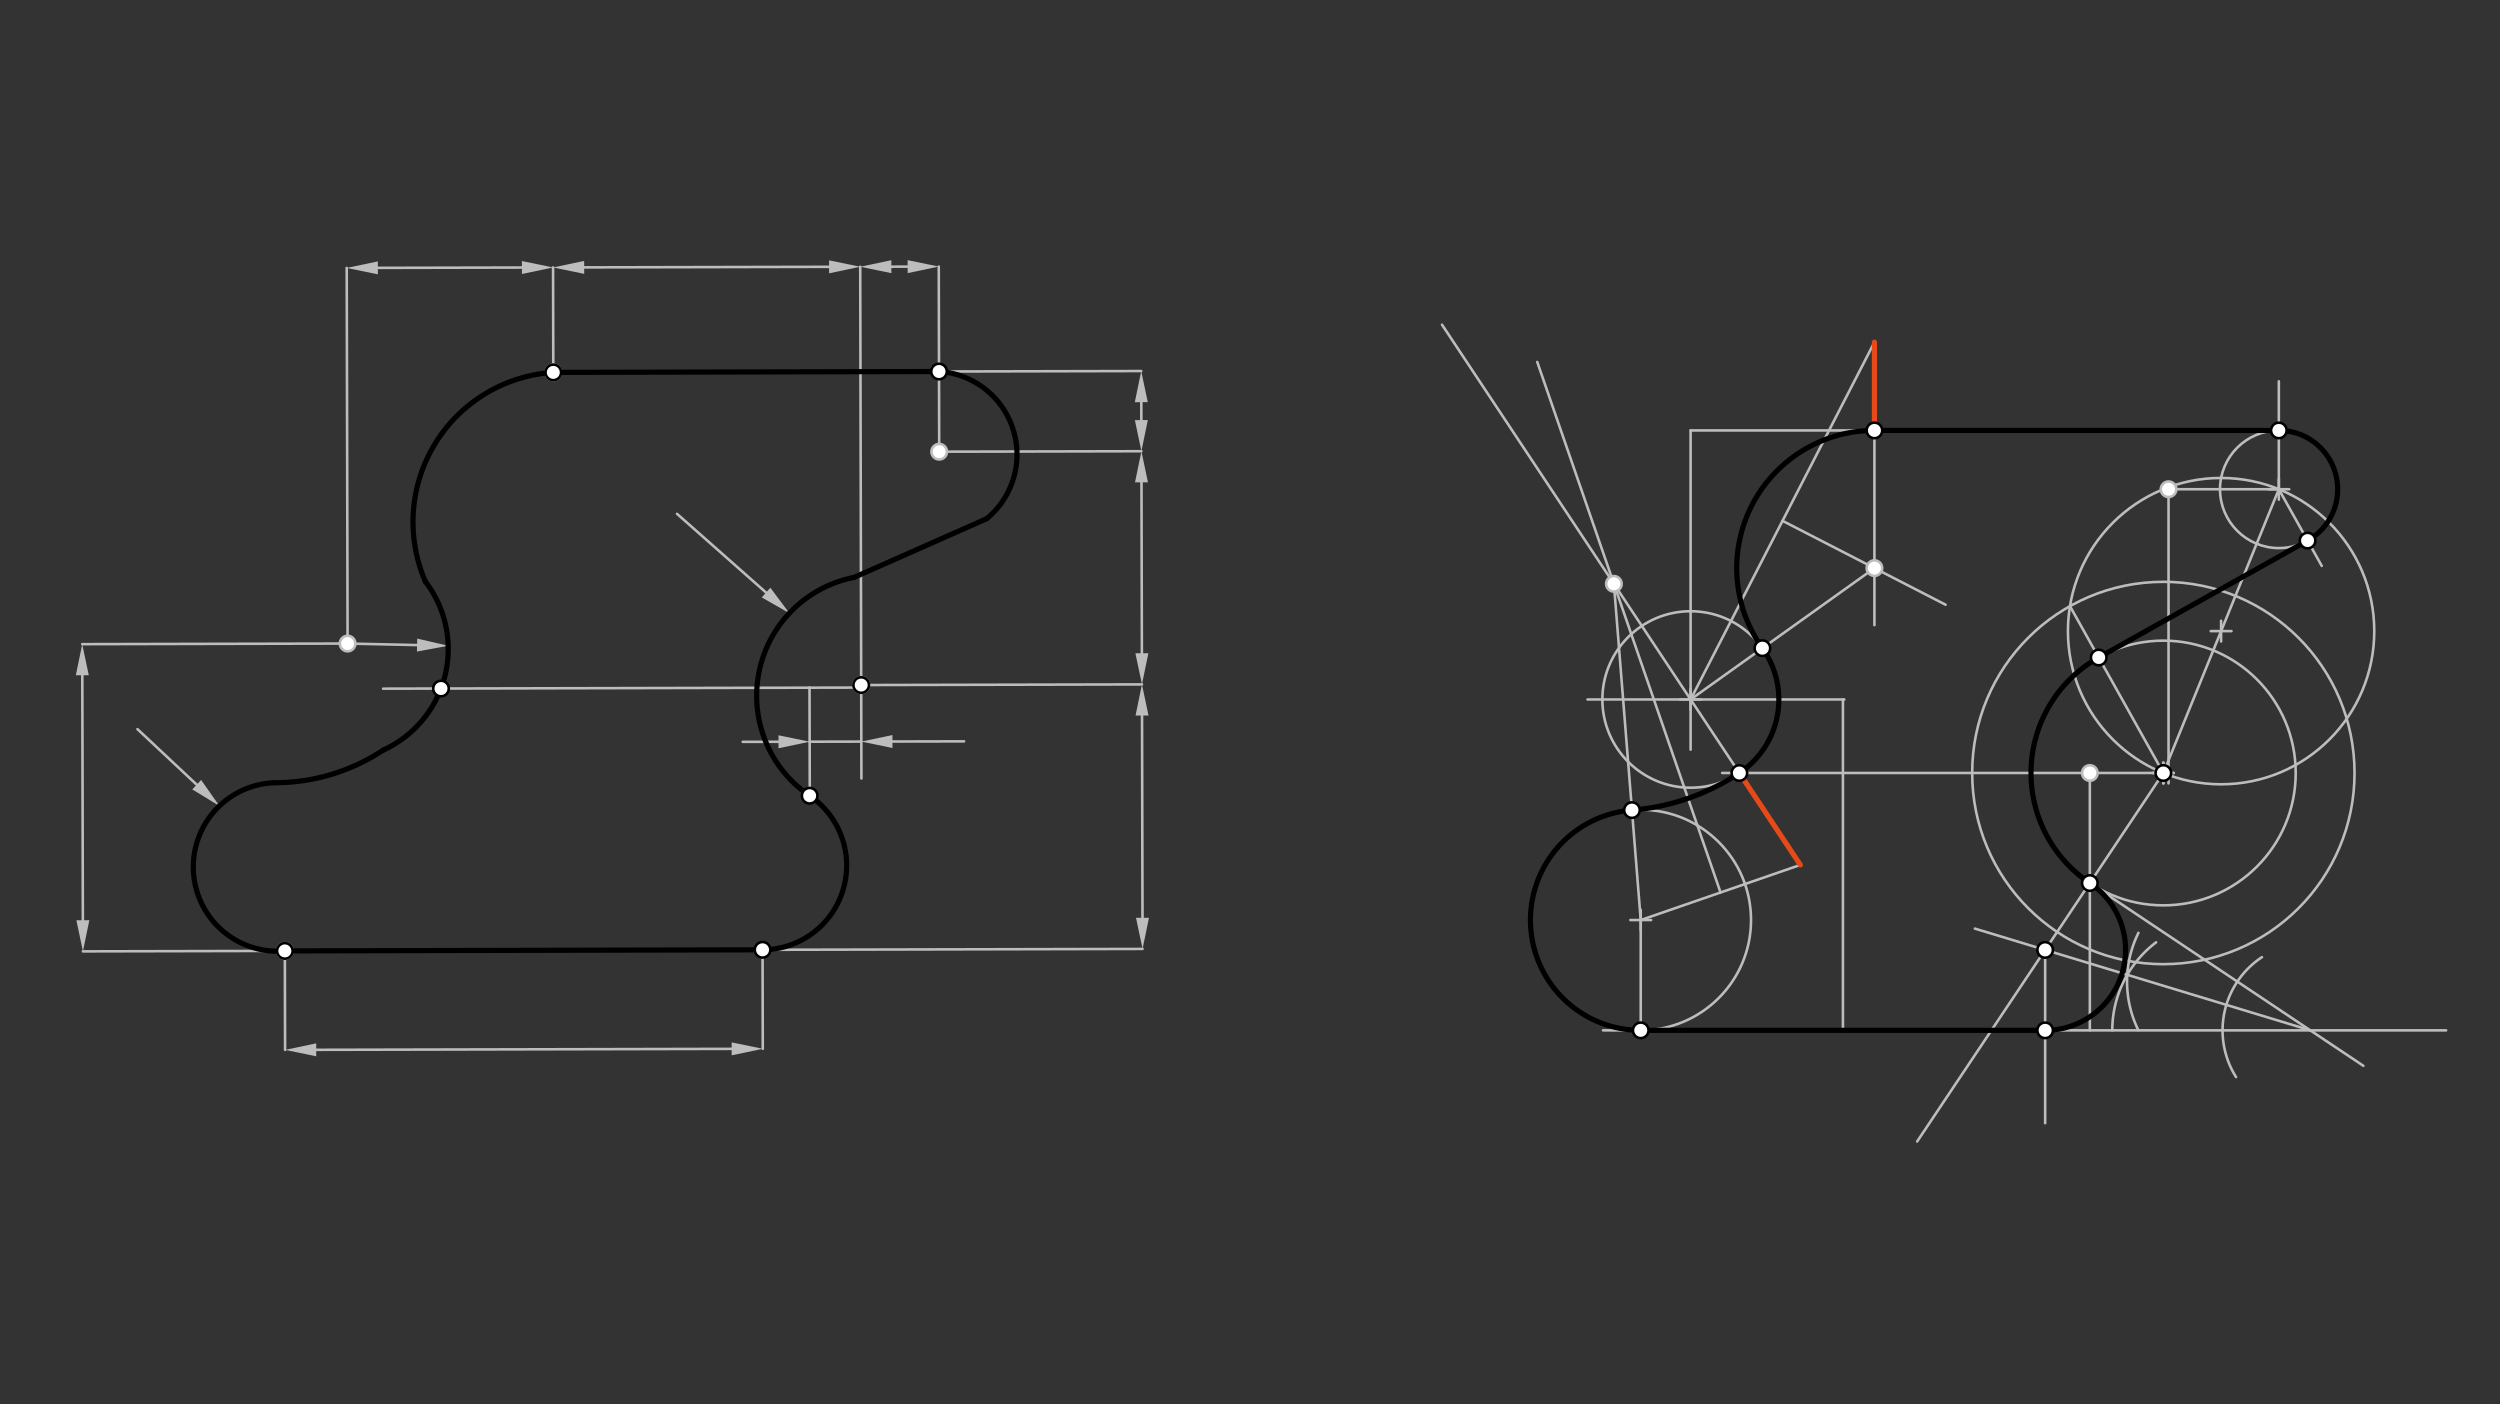 <svg xmlns="http://www.w3.org/2000/svg" class="svg--816" height="100%" preserveAspectRatio="xMidYMid meet" viewBox="0 0 963.78 541.417" width="100%"><rect x="0" y="0" width="963.78" height="541.417" fill="#333333" stroke="none"/><defs><marker id="marker-arrow" markerHeight="16" markerUnits="userSpaceOnUse" markerWidth="24" orient="auto-start-reverse" refX="24" refY="4" viewBox="0 0 24 8"><path d="M 0 0 L 24 4 L 0 8 z" stroke="inherit"></path></marker></defs><g class="aux-layer--949"><g class="element--733"><line stroke="#BDBDBD" stroke-dasharray="none" stroke-linecap="round" stroke-width="1" x1="213.304" x2="213.211" y1="143.562" y2="103.107"></line></g><g class="element--733"><line stroke="#BDBDBD" stroke-dasharray="none" stroke-linecap="round" stroke-width="1" x1="361.907" x2="362.071" y1="102.764" y2="174.133"></line></g><g class="element--733"><line stroke="#BDBDBD" stroke-dasharray="none" stroke-linecap="round" stroke-width="1" x1="134" x2="133.666" y1="248.094" y2="103.291"></line></g><g class="element--733"><line stroke="#BDBDBD" stroke-dasharray="none" stroke-linecap="round" stroke-width="1" x1="145.666" x2="201.211" y1="103.263" y2="103.135"></line><path d="M133.666,103.291 l12,2.5 l0,-5 z" fill="#BDBDBD" stroke="#BDBDBD" stroke-width="0" transform="rotate(359.868, 133.666, 103.291)"></path><path d="M213.211,103.107 l12,2.5 l0,-5 z" fill="#BDBDBD" stroke="#BDBDBD" stroke-width="0" transform="rotate(179.868, 213.211, 103.107)"></path></g><g class="element--733"><line stroke="#BDBDBD" stroke-dasharray="none" stroke-linecap="round" stroke-width="1" x1="332" x2="331.628" y1="264.094" y2="102.834"></line></g><g class="element--733"><line stroke="#BDBDBD" stroke-dasharray="none" stroke-linecap="round" stroke-width="1" x1="225.211" x2="319.628" y1="103.079" y2="102.862"></line><path d="M213.211,103.107 l12,2.5 l0,-5 z" fill="#BDBDBD" stroke="#BDBDBD" stroke-width="0" transform="rotate(359.868, 213.211, 103.107)"></path><path d="M331.628,102.834 l12,2.5 l0,-5 z" fill="#BDBDBD" stroke="#BDBDBD" stroke-width="0" transform="rotate(179.868, 331.628, 102.834)"></path></g><g class="element--733"><line stroke="#BDBDBD" stroke-dasharray="none" stroke-linecap="round" stroke-width="1" x1="343.628" x2="349.907" y1="102.806" y2="102.792"></line><path d="M331.628,102.834 l12,2.5 l0,-5 z" fill="#BDBDBD" stroke="#BDBDBD" stroke-width="0" transform="rotate(359.868, 331.628, 102.834)"></path><path d="M361.907,102.764 l12,2.5 l0,-5 z" fill="#BDBDBD" stroke="#BDBDBD" stroke-width="0" transform="rotate(179.868, 361.907, 102.764)"></path></g><g class="element--733"><line stroke="#BDBDBD" stroke-dasharray="none" stroke-linecap="round" stroke-width="1" x1="362" x2="439.958" y1="143.219" y2="143.039"></line></g><g class="element--733"><line stroke="#BDBDBD" stroke-dasharray="none" stroke-linecap="round" stroke-width="1" x1="362.071" x2="440.03" y1="174.133" y2="173.953"></line></g><g class="element--733"><line stroke="#BDBDBD" stroke-dasharray="none" stroke-linecap="round" stroke-width="1" x1="332" x2="440.237" y1="264.094" y2="263.844"></line></g><g class="element--733"><line stroke="#BDBDBD" stroke-dasharray="none" stroke-linecap="round" stroke-width="1" x1="293.975" x2="440.472" y1="366.159" y2="365.821"></line></g><g class="element--733"><line stroke="#BDBDBD" stroke-dasharray="none" stroke-linecap="round" stroke-width="1" x1="109.814" x2="31.974" y1="366.584" y2="366.763"></line></g><g class="element--733"><line stroke="#BDBDBD" stroke-dasharray="none" stroke-linecap="round" stroke-width="1" x1="134" x2="31.701" y1="248.094" y2="248.33"></line></g><g class="element--733"><line stroke="#BDBDBD" stroke-dasharray="none" stroke-linecap="round" stroke-width="1" x1="312.08" x2="147.705" y1="265.112" y2="265.491"></line></g><g class="element--733"><line stroke="#BDBDBD" stroke-dasharray="none" stroke-linecap="round" stroke-width="1" x1="295.327" x2="261" y1="228.443" y2="198.094"></line><path d="M304.317,236.392 l12,2.5 l0,-5 z" fill="#BDBDBD" stroke="#BDBDBD" stroke-width="0" transform="rotate(221.481, 304.317, 236.392)"></path></g><g class="element--733"><line stroke="#BDBDBD" stroke-dasharray="none" stroke-linecap="round" stroke-width="1" x1="75.829" x2="53" y1="302.497" y2="281.094"></line><path d="M84.583,310.705 l12,2.5 l0,-5 z" fill="#BDBDBD" stroke="#BDBDBD" stroke-width="0" transform="rotate(223.155, 84.583, 310.705)"></path></g><g class="element--733"><line stroke="#BDBDBD" stroke-dasharray="none" stroke-linecap="round" stroke-width="1" x1="439.986" x2="440.002" y1="155.039" y2="161.953"></line><path d="M439.958,143.039 l12,2.5 l0,-5 z" fill="#BDBDBD" stroke="#BDBDBD" stroke-width="0" transform="rotate(89.868, 439.958, 143.039)"></path><path d="M440.03,173.953 l12,2.5 l0,-5 z" fill="#BDBDBD" stroke="#BDBDBD" stroke-width="0" transform="rotate(269.868, 440.03, 173.953)"></path></g><g class="element--733"><line stroke="#BDBDBD" stroke-dasharray="none" stroke-linecap="round" stroke-width="1" x1="440.057" x2="440.209" y1="185.953" y2="251.844"></line><path d="M440.03,173.953 l12,2.5 l0,-5 z" fill="#BDBDBD" stroke="#BDBDBD" stroke-width="0" transform="rotate(89.868, 440.03, 173.953)"></path><path d="M440.237,263.844 l12,2.5 l0,-5 z" fill="#BDBDBD" stroke="#BDBDBD" stroke-width="0" transform="rotate(269.868, 440.237, 263.844)"></path></g><g class="element--733"><line stroke="#BDBDBD" stroke-dasharray="none" stroke-linecap="round" stroke-width="1" x1="440.444" x2="440.265" y1="353.821" y2="275.844"></line><path d="M440.472,365.821 l12,2.5 l0,-5 z" fill="#BDBDBD" stroke="#BDBDBD" stroke-width="0" transform="rotate(269.868, 440.472, 365.821)"></path><path d="M440.237,263.844 l12,2.5 l0,-5 z" fill="#BDBDBD" stroke="#BDBDBD" stroke-width="0" transform="rotate(89.868, 440.237, 263.844)"></path></g><g class="element--733"><line stroke="#BDBDBD" stroke-dasharray="none" stroke-linecap="round" stroke-width="1" x1="31.946" x2="31.728" y1="354.763" y2="260.33"></line><path d="M31.974,366.763 l12,2.5 l0,-5 z" fill="#BDBDBD" stroke="#BDBDBD" stroke-width="0" transform="rotate(269.868, 31.974, 366.763)"></path><path d="M31.701,248.33 l12,2.5 l0,-5 z" fill="#BDBDBD" stroke="#BDBDBD" stroke-width="0" transform="rotate(89.868, 31.701, 248.33)"></path></g><g class="element--733"><line stroke="#BDBDBD" stroke-dasharray="none" stroke-linecap="round" stroke-width="1" x1="312.08" x2="312.177" y1="265.112" y2="306.76"></line></g><g class="element--733"><line stroke="#BDBDBD" stroke-dasharray="none" stroke-linecap="round" stroke-width="1" x1="312.08" x2="332.002" y1="265.112" y2="265.066"></line></g><g class="element--733"><line stroke="#BDBDBD" stroke-dasharray="none" stroke-linecap="round" stroke-width="1" x1="134" x2="160.781" y1="248.094" y2="248.683"></line><path d="M172.778,248.947 l12,2.5 l0,-5 z" fill="#BDBDBD" stroke="#BDBDBD" stroke-width="0" transform="rotate(181.26, 172.778, 248.947)"></path></g><g class="element--733"><line stroke="#BDBDBD" stroke-dasharray="none" stroke-linecap="round" stroke-width="1" x1="109.814" x2="109.902" y1="366.584" y2="404.745"></line></g><g class="element--733"><line stroke="#BDBDBD" stroke-dasharray="none" stroke-linecap="round" stroke-width="1" x1="293.975" x2="294.063" y1="366.159" y2="404.321"></line></g><g class="element--733"><line stroke="#BDBDBD" stroke-dasharray="none" stroke-linecap="round" stroke-width="1" x1="121.902" x2="282.063" y1="404.718" y2="404.348"></line><path d="M109.902,404.745 l12,2.5 l0,-5 z" fill="#BDBDBD" stroke="#BDBDBD" stroke-width="0" transform="rotate(359.868, 109.902, 404.745)"></path><path d="M294.063,404.321 l12,2.5 l0,-5 z" fill="#BDBDBD" stroke="#BDBDBD" stroke-width="0" transform="rotate(179.868, 294.063, 404.321)"></path></g><g class="element--733"><line stroke="#BDBDBD" stroke-dasharray="none" stroke-linecap="round" stroke-width="1" x1="300.129" x2="286.332" y1="285.964" y2="285.995"></line><path d="M312.129,285.936 l12,2.5 l0,-5 z" fill="#BDBDBD" stroke="#BDBDBD" stroke-width="0" transform="rotate(179.868, 312.129, 285.936)"></path></g><g class="element--733"><line stroke="#BDBDBD" stroke-dasharray="none" stroke-linecap="round" stroke-width="1" x1="332" x2="332.083" y1="264.094" y2="300.12"></line></g><g class="element--733"><line stroke="#BDBDBD" stroke-dasharray="none" stroke-linecap="round" stroke-width="1" x1="312.129" x2="332.05" y1="285.936" y2="285.89"></line></g><g class="element--733"><line stroke="#BDBDBD" stroke-dasharray="none" stroke-linecap="round" stroke-width="1" x1="344.05" x2="371.663" y1="285.862" y2="285.799"></line><path d="M332.05,285.89 l12,2.5 l0,-5 z" fill="#BDBDBD" stroke="#BDBDBD" stroke-width="0" transform="rotate(359.868, 332.05, 285.89)"></path></g><g class="element--733"><line stroke="#BDBDBD" stroke-dasharray="none" stroke-linecap="round" stroke-width="1" x1="834" x2="805.654" y1="298" y2="298"></line></g><g class="element--733"><g class="center--a87"><line x1="830" y1="298" x2="838" y2="298" stroke="#BDBDBD" stroke-width="1" stroke-linecap="round"></line><line x1="834" y1="294" x2="834" y2="302" stroke="#BDBDBD" stroke-width="1" stroke-linecap="round"></line><circle class="hit--87b" cx="834" cy="298" r="4" stroke="none" fill="transparent"></circle></g><circle cx="834" cy="298" fill="none" r="51.024" stroke="#BDBDBD" stroke-dasharray="none" stroke-width="1"></circle></g><g class="element--733"><line stroke="#BDBDBD" stroke-dasharray="none" stroke-linecap="round" stroke-width="1" x1="805.654" x2="805.654" y1="298" y2="397.213"></line></g><g class="element--733"><line stroke="#BDBDBD" stroke-dasharray="none" stroke-linecap="round" stroke-width="1" x1="834" x2="739.089" y1="298" y2="440.049"></line></g><g class="element--733"><line stroke="#BDBDBD" stroke-dasharray="none" stroke-linecap="round" stroke-width="1" x1="943" x2="618" y1="397.213" y2="397.213"></line></g><g class="element--733"><line stroke="#BDBDBD" stroke-dasharray="none" stroke-linecap="round" stroke-width="1" x1="805.654" x2="911.105" y1="340.425" y2="410.883"></line></g><g class="element--733"><path d="M 872 369 A 33.817 33.817 0 0 0 862.018 415.215" fill="none" stroke="#BDBDBD" stroke-dasharray="none" stroke-linecap="round" stroke-width="1"></path></g><g class="element--733"><path d="M 831.195 363.288 A 42.52 42.52 0 0 0 814.308 397.213" fill="none" stroke="#BDBDBD" stroke-dasharray="none" stroke-linecap="round" stroke-width="1"></path></g><g class="element--733"><path d="M 824.35 397.145 A 42.52 42.52 0 0 1 824.388 359.627" fill="none" stroke="#BDBDBD" stroke-dasharray="none" stroke-linecap="round" stroke-width="1"></path></g><g class="element--733"><line stroke="#BDBDBD" stroke-dasharray="none" stroke-linecap="round" stroke-width="1" x1="890.645" x2="761.34" y1="397.213" y2="357.989"></line></g><g class="element--733"><line stroke="#BDBDBD" stroke-dasharray="none" stroke-linecap="round" stroke-width="1" x1="788.428" x2="788.428" y1="366.206" y2="433"></line></g><g class="element--733"><line stroke="#BDBDBD" stroke-dasharray="none" stroke-linecap="round" stroke-width="1" x1="632.522" x2="632.522" y1="397.213" y2="354.693"></line></g><g class="element--733"><g class="center--a87"><line x1="628.522" y1="354.693" x2="636.522" y2="354.693" stroke="#BDBDBD" stroke-width="1" stroke-linecap="round"></line><line x1="632.522" y1="350.693" x2="632.522" y2="358.693" stroke="#BDBDBD" stroke-width="1" stroke-linecap="round"></line><circle class="hit--87b" cx="632.522" cy="354.693" r="4" stroke="none" fill="transparent"></circle></g><circle cx="632.522" cy="354.693" fill="none" r="42.52" stroke="#BDBDBD" stroke-dasharray="none" stroke-width="1"></circle></g><g class="element--733"><line stroke="#BDBDBD" stroke-dasharray="none" stroke-linecap="round" stroke-width="1" x1="710.475" x2="710.475" y1="397.213" y2="269.654"></line></g><g class="element--733"><line stroke="#BDBDBD" stroke-dasharray="none" stroke-linecap="round" stroke-width="1" x1="612" x2="711" y1="269.654" y2="269.654"></line></g><g class="element--733"><line stroke="#BDBDBD" stroke-dasharray="none" stroke-linecap="round" stroke-width="1" x1="836" x2="836" y1="302" y2="188.614"></line></g><g class="element--733"><line stroke="#BDBDBD" stroke-dasharray="none" stroke-linecap="round" stroke-width="1" x1="836" x2="878.52" y1="188.614" y2="188.614"></line></g><g class="element--733"><g class="center--a87"><line x1="874.52" y1="188.614" x2="882.52" y2="188.614" stroke="#BDBDBD" stroke-width="1" stroke-linecap="round"></line><line x1="878.52" y1="184.614" x2="878.52" y2="192.614" stroke="#BDBDBD" stroke-width="1" stroke-linecap="round"></line><circle class="hit--87b" cx="878.52" cy="188.614" r="4" stroke="none" fill="transparent"></circle></g><circle cx="878.52" cy="188.614" fill="none" r="22.677" stroke="#BDBDBD" stroke-dasharray="none" stroke-width="1"></circle></g><g class="element--733"><line stroke="#BDBDBD" stroke-dasharray="none" stroke-linecap="round" stroke-width="1" x1="878.52" x2="878.52" y1="188.614" y2="147"></line></g><g class="element--733"><line stroke="#BDBDBD" stroke-dasharray="none" stroke-linecap="round" stroke-width="1" x1="722.614" x2="651.748" y1="165.937" y2="165.937"></line></g><g class="element--733"><line stroke="#BDBDBD" stroke-dasharray="none" stroke-linecap="round" stroke-width="1" x1="651.748" x2="651.748" y1="165.937" y2="289"></line></g><g class="element--733"><g class="center--a87"><line x1="647.748" y1="269.654" x2="655.748" y2="269.654" stroke="#BDBDBD" stroke-width="1" stroke-linecap="round"></line><line x1="651.748" y1="265.654" x2="651.748" y2="273.654" stroke="#BDBDBD" stroke-width="1" stroke-linecap="round"></line><circle class="hit--87b" cx="651.748" cy="269.654" r="4" stroke="none" fill="transparent"></circle></g><circle cx="651.748" cy="269.654" fill="none" r="34.016" stroke="#BDBDBD" stroke-dasharray="none" stroke-width="1"></circle></g><g class="element--733"><line stroke="#BDBDBD" stroke-dasharray="none" stroke-linecap="round" stroke-width="1" x1="805.654" x2="663.921" y1="298" y2="298"></line></g><g class="element--733"><line stroke="#BDBDBD" stroke-dasharray="none" stroke-linecap="round" stroke-width="1" x1="670.551" x2="555.918" y1="298" y2="125.185"></line></g><g class="element--733"><line stroke="#BDBDBD" stroke-dasharray="none" stroke-linecap="round" stroke-width="1" x1="632.522" x2="694.055" y1="354.693" y2="333.433"></line></g><g class="element--733"><line stroke="#BDBDBD" stroke-dasharray="none" stroke-linecap="round" stroke-width="1" x1="663.288" x2="592.626" y1="344.063" y2="139.546"></line></g><g class="element--733"><line stroke="#BDBDBD" stroke-dasharray="none" stroke-linecap="round" stroke-width="1" x1="622.176" x2="632.522" y1="225.073" y2="354.693"></line></g><g class="element--733"><line stroke="#BDBDBD" stroke-dasharray="none" stroke-linecap="round" stroke-width="1" x1="878.52" x2="834" y1="188.614" y2="298"></line></g><g class="element--733"><g class="center--a87"><line x1="852.26" y1="243.307" x2="860.26" y2="243.307" stroke="#BDBDBD" stroke-width="1" stroke-linecap="round"></line><line x1="856.26" y1="239.307" x2="856.26" y2="247.307" stroke="#BDBDBD" stroke-width="1" stroke-linecap="round"></line><circle class="hit--87b" cx="856.26" cy="243.307" r="4" stroke="none" fill="transparent"></circle></g><circle cx="856.26" cy="243.307" fill="none" r="59.049" stroke="#BDBDBD" stroke-dasharray="none" stroke-width="1"></circle></g><g class="element--733"><g class="center--a87"><line x1="830" y1="298" x2="838" y2="298" stroke="#BDBDBD" stroke-width="1" stroke-linecap="round"></line><line x1="834" y1="294" x2="834" y2="302" stroke="#BDBDBD" stroke-width="1" stroke-linecap="round"></line><circle class="hit--87b" cx="834" cy="298" r="4" stroke="none" fill="transparent"></circle></g><circle cx="834" cy="298" fill="none" r="73.701" stroke="#BDBDBD" stroke-dasharray="none" stroke-width="1"></circle></g><g class="element--733"><line stroke="#BDBDBD" stroke-dasharray="none" stroke-linecap="round" stroke-width="1" x1="834" x2="797.999" y1="298" y2="233.69"></line></g><g class="element--733"><line stroke="#BDBDBD" stroke-dasharray="none" stroke-linecap="round" stroke-width="1" x1="878.52" x2="895.063" y1="188.614" y2="218.166"></line></g><g class="element--733"><line stroke="#BDBDBD" stroke-dasharray="none" stroke-linecap="round" stroke-width="1" x1="722.614" x2="651.748" y1="131.921" y2="269.654"></line></g><g class="element--733"><line stroke="#BDBDBD" stroke-dasharray="none" stroke-linecap="round" stroke-width="1" x1="687.181" x2="750.047" y1="200.787" y2="233.133"></line></g><g class="element--733"><line stroke="#BDBDBD" stroke-dasharray="none" stroke-linecap="round" stroke-width="1" x1="722.614" x2="722.614" y1="169" y2="241"></line></g><g class="element--733"><line stroke="#BDBDBD" stroke-dasharray="none" stroke-linecap="round" stroke-width="1" x1="722.614" x2="651.748" y1="219.018" y2="269.654"></line></g><g class="element--733"><circle cx="213.304" cy="143.562" r="3" stroke="#BDBDBD" stroke-width="1" fill="#ffffff"></circle>}</g><g class="element--733"><circle cx="362.071" cy="174.133" r="3" stroke="#BDBDBD" stroke-width="1" fill="#ffffff"></circle>}</g><g class="element--733"><circle cx="134" cy="248.094" r="3" stroke="#BDBDBD" stroke-width="1" fill="#ffffff"></circle>}</g><g class="element--733"><circle cx="332" cy="264.094" r="3" stroke="#BDBDBD" stroke-width="1" fill="#ffffff"></circle>}</g><g class="element--733"><circle cx="109.814" cy="366.584" r="3" stroke="#BDBDBD" stroke-width="1" fill="#ffffff"></circle>}</g><g class="element--733"><circle cx="805.654" cy="298" r="3" stroke="#BDBDBD" stroke-width="1" fill="#ffffff"></circle>}</g><g class="element--733"><circle cx="836" cy="188.614" r="3" stroke="#BDBDBD" stroke-width="1" fill="#ffffff"></circle>}</g><g class="element--733"><circle cx="622.176" cy="225.073" r="3" stroke="#BDBDBD" stroke-width="1" fill="#ffffff"></circle>}</g></g><g class="main-layer--75a"><g class="element--733"><path d="M 164 224.219 A 57.775 57.775 0 0 1 213.304 143.562" fill="none" stroke="#000000" stroke-dasharray="none" stroke-linecap="round" stroke-width="2"></path></g><g class="element--733"><line stroke="#000000" stroke-dasharray="none" stroke-linecap="round" stroke-width="2" x1="213.304" x2="362" y1="143.562" y2="143.219"></line></g><g class="element--733"><path d="M 362 143.219 A 32.062 32.062 0 0 1 380.42 199.938" fill="none" stroke="#000000" stroke-dasharray="none" stroke-linecap="round" stroke-width="2"></path></g><g class="element--733"><path d="M 164 224.219 A 42.802 42.802 0 0 1 147.712 289.184" fill="none" stroke="#000000" stroke-dasharray="none" stroke-linecap="round" stroke-width="2"></path></g><g class="element--733"><path d="M 147.712 289.184 A 75.528 75.528 0 0 1 106 301.747" fill="none" stroke="#000000" stroke-dasharray="none" stroke-linecap="round" stroke-width="2"></path></g><g class="element--733"><path d="M 106 301.747 A 32.487 32.487 0 1 0 109.814 366.584" fill="none" stroke="#000000" stroke-dasharray="none" stroke-linecap="round" stroke-width="2"></path></g><g class="element--733"><line stroke="#000000" stroke-dasharray="none" stroke-linecap="round" stroke-width="2" x1="109.814" x2="293.975" y1="366.584" y2="366.159"></line></g><g class="element--733"><path d="M 293.975 366.159 A 32.497 32.497 0 0 0 312.128 306.76" fill="none" stroke="#000000" stroke-dasharray="none" stroke-linecap="round" stroke-width="2"></path></g><g class="element--733"><path d="M 312.128 306.76 A 46.523 46.523 0 0 1 329.237 222.599" fill="none" stroke="#000000" stroke-dasharray="none" stroke-linecap="round" stroke-width="2"></path></g><g class="element--733"><line stroke="#000000" stroke-dasharray="none" stroke-linecap="round" stroke-width="2" x1="329.237" x2="380.42" y1="222.599" y2="199.938"></line></g><g class="element--733"><path d="M 805.654 340.425 A 31.006 31.006 0 0 1 788.428 397.213" fill="none" stroke="#000000" stroke-dasharray="none" stroke-linecap="round" stroke-width="2"></path></g><g class="element--733"><line stroke="#000000" stroke-dasharray="none" stroke-linecap="round" stroke-width="2" x1="788.428" x2="632.522" y1="397.213" y2="397.213"></line></g><g class="element--733"><line stroke="#000000" stroke-dasharray="none" stroke-linecap="round" stroke-width="2" x1="878.52" x2="722.614" y1="165.937" y2="165.937"></line></g><g class="element--733"><line stroke="#E64A19" stroke-dasharray="none" stroke-linecap="round" stroke-width="2" x1="670.551" x2="694.055" y1="298" y2="333.433"></line></g><g class="element--733"><path d="M 629.139 312.308 A 87.513 87.513 0 0 0 670.551 298" fill="none" stroke="#000000" stroke-dasharray="none" stroke-linecap="round" stroke-width="2"></path></g><g class="element--733"><path d="M 629.139 312.308 A 42.52 42.52 0 0 0 632.522 397.213" fill="none" stroke="#000000" stroke-dasharray="none" stroke-linecap="round" stroke-width="2"></path></g><g class="element--733"><line stroke="#000000" stroke-dasharray="none" stroke-linecap="round" stroke-width="2" x1="889.597" x2="809.076" y1="208.402" y2="253.478"></line></g><g class="element--733"><path d="M 809.076 253.478 A 51.024 51.024 0 0 0 805.654 340.425" fill="none" stroke="#000000" stroke-dasharray="none" stroke-linecap="round" stroke-width="2"></path></g><g class="element--733"><path d="M 889.597 208.402 A 22.677 22.677 0 0 0 878.52 165.937" fill="none" stroke="#000000" stroke-dasharray="none" stroke-linecap="round" stroke-width="2"></path></g><g class="element--733"><line stroke="#E64A19" stroke-dasharray="none" stroke-linecap="round" stroke-width="2" x1="722.614" x2="722.614" y1="165.937" y2="131.921"></line></g><g class="element--733"><path d="M 722.614 165.937 A 53.081 53.081 0 0 0 679.425 249.878" fill="none" stroke="#000000" stroke-dasharray="none" stroke-linecap="round" stroke-width="2"></path></g><g class="element--733"><path d="M 679.425 249.878 A 34.016 34.016 0 0 1 670.551 298" fill="none" stroke="#000000" stroke-dasharray="none" stroke-linecap="round" stroke-width="2"></path></g><g class="element--733"><circle cx="213.304" cy="143.562" r="3" stroke="#000000" stroke-width="1" fill="#ffffff"></circle>}</g><g class="element--733"><circle cx="312.128" cy="306.76" r="3" stroke="#000000" stroke-width="1" fill="#ffffff"></circle>}</g><g class="element--733"><circle cx="834" cy="298" r="3" stroke="#000000" stroke-width="1" fill="#ffffff"></circle>}</g><g class="element--733"><circle cx="170.004" cy="265.44" r="3" stroke="#000000" stroke-width="1" fill="#ffffff"></circle>}</g><g class="element--733"><circle cx="332" cy="264.094" r="3" stroke="#000000" stroke-width="1" fill="#ffffff"></circle>}</g><g class="element--733"><circle cx="109.814" cy="366.584" r="3" stroke="#000000" stroke-width="1" fill="#ffffff"></circle>}</g><g class="element--733"><circle cx="293.975" cy="366.159" r="3" stroke="#000000" stroke-width="1" fill="#ffffff"></circle>}</g><g class="element--733"><circle cx="362" cy="143.219" r="3" stroke="#000000" stroke-width="1" fill="#ffffff"></circle>}</g><g class="element--733"><circle cx="805.654" cy="340.425" r="3" stroke="#000000" stroke-width="1" fill="#ffffff"></circle>}</g><g class="element--733"><circle cx="788.428" cy="366.206" r="3" stroke="#000000" stroke-width="1" fill="#ffffff"></circle>}</g><g class="element--733"><circle cx="788.428" cy="397.213" r="3" stroke="#000000" stroke-width="1" fill="#ffffff"></circle>}</g><g class="element--733"><circle cx="722.614" cy="165.937" r="3" stroke="#000000" stroke-width="1" fill="#ffffff"></circle>}</g><g class="element--733"><circle cx="670.551" cy="298" r="3" stroke="#000000" stroke-width="1" fill="#ffffff"></circle>}</g><g class="element--733"><circle cx="629.139" cy="312.308" r="3" stroke="#000000" stroke-width="1" fill="#ffffff"></circle>}</g><g class="element--733"><circle cx="632.522" cy="397.213" r="3" stroke="#000000" stroke-width="1" fill="#ffffff"></circle>}</g><g class="element--733"><circle cx="889.597" cy="208.402" r="3" stroke="#000000" stroke-width="1" fill="#ffffff"></circle>}</g><g class="element--733"><circle cx="809.076" cy="253.478" r="3" stroke="#000000" stroke-width="1" fill="#ffffff"></circle>}</g><g class="element--733"><circle cx="878.52" cy="165.937" r="3" stroke="#000000" stroke-width="1" fill="#ffffff"></circle>}</g><g class="element--733"><circle cx="722.614" cy="219.018" r="3" stroke="#BDBDBD" stroke-width="1" fill="#ffffff"></circle>}</g><g class="element--733"><circle cx="679.425" cy="249.878" r="3" stroke="#000000" stroke-width="1" fill="#ffffff"></circle>}</g></g><g class="snaps-layer--ac6"></g><g class="temp-layer--52d"></g></svg>